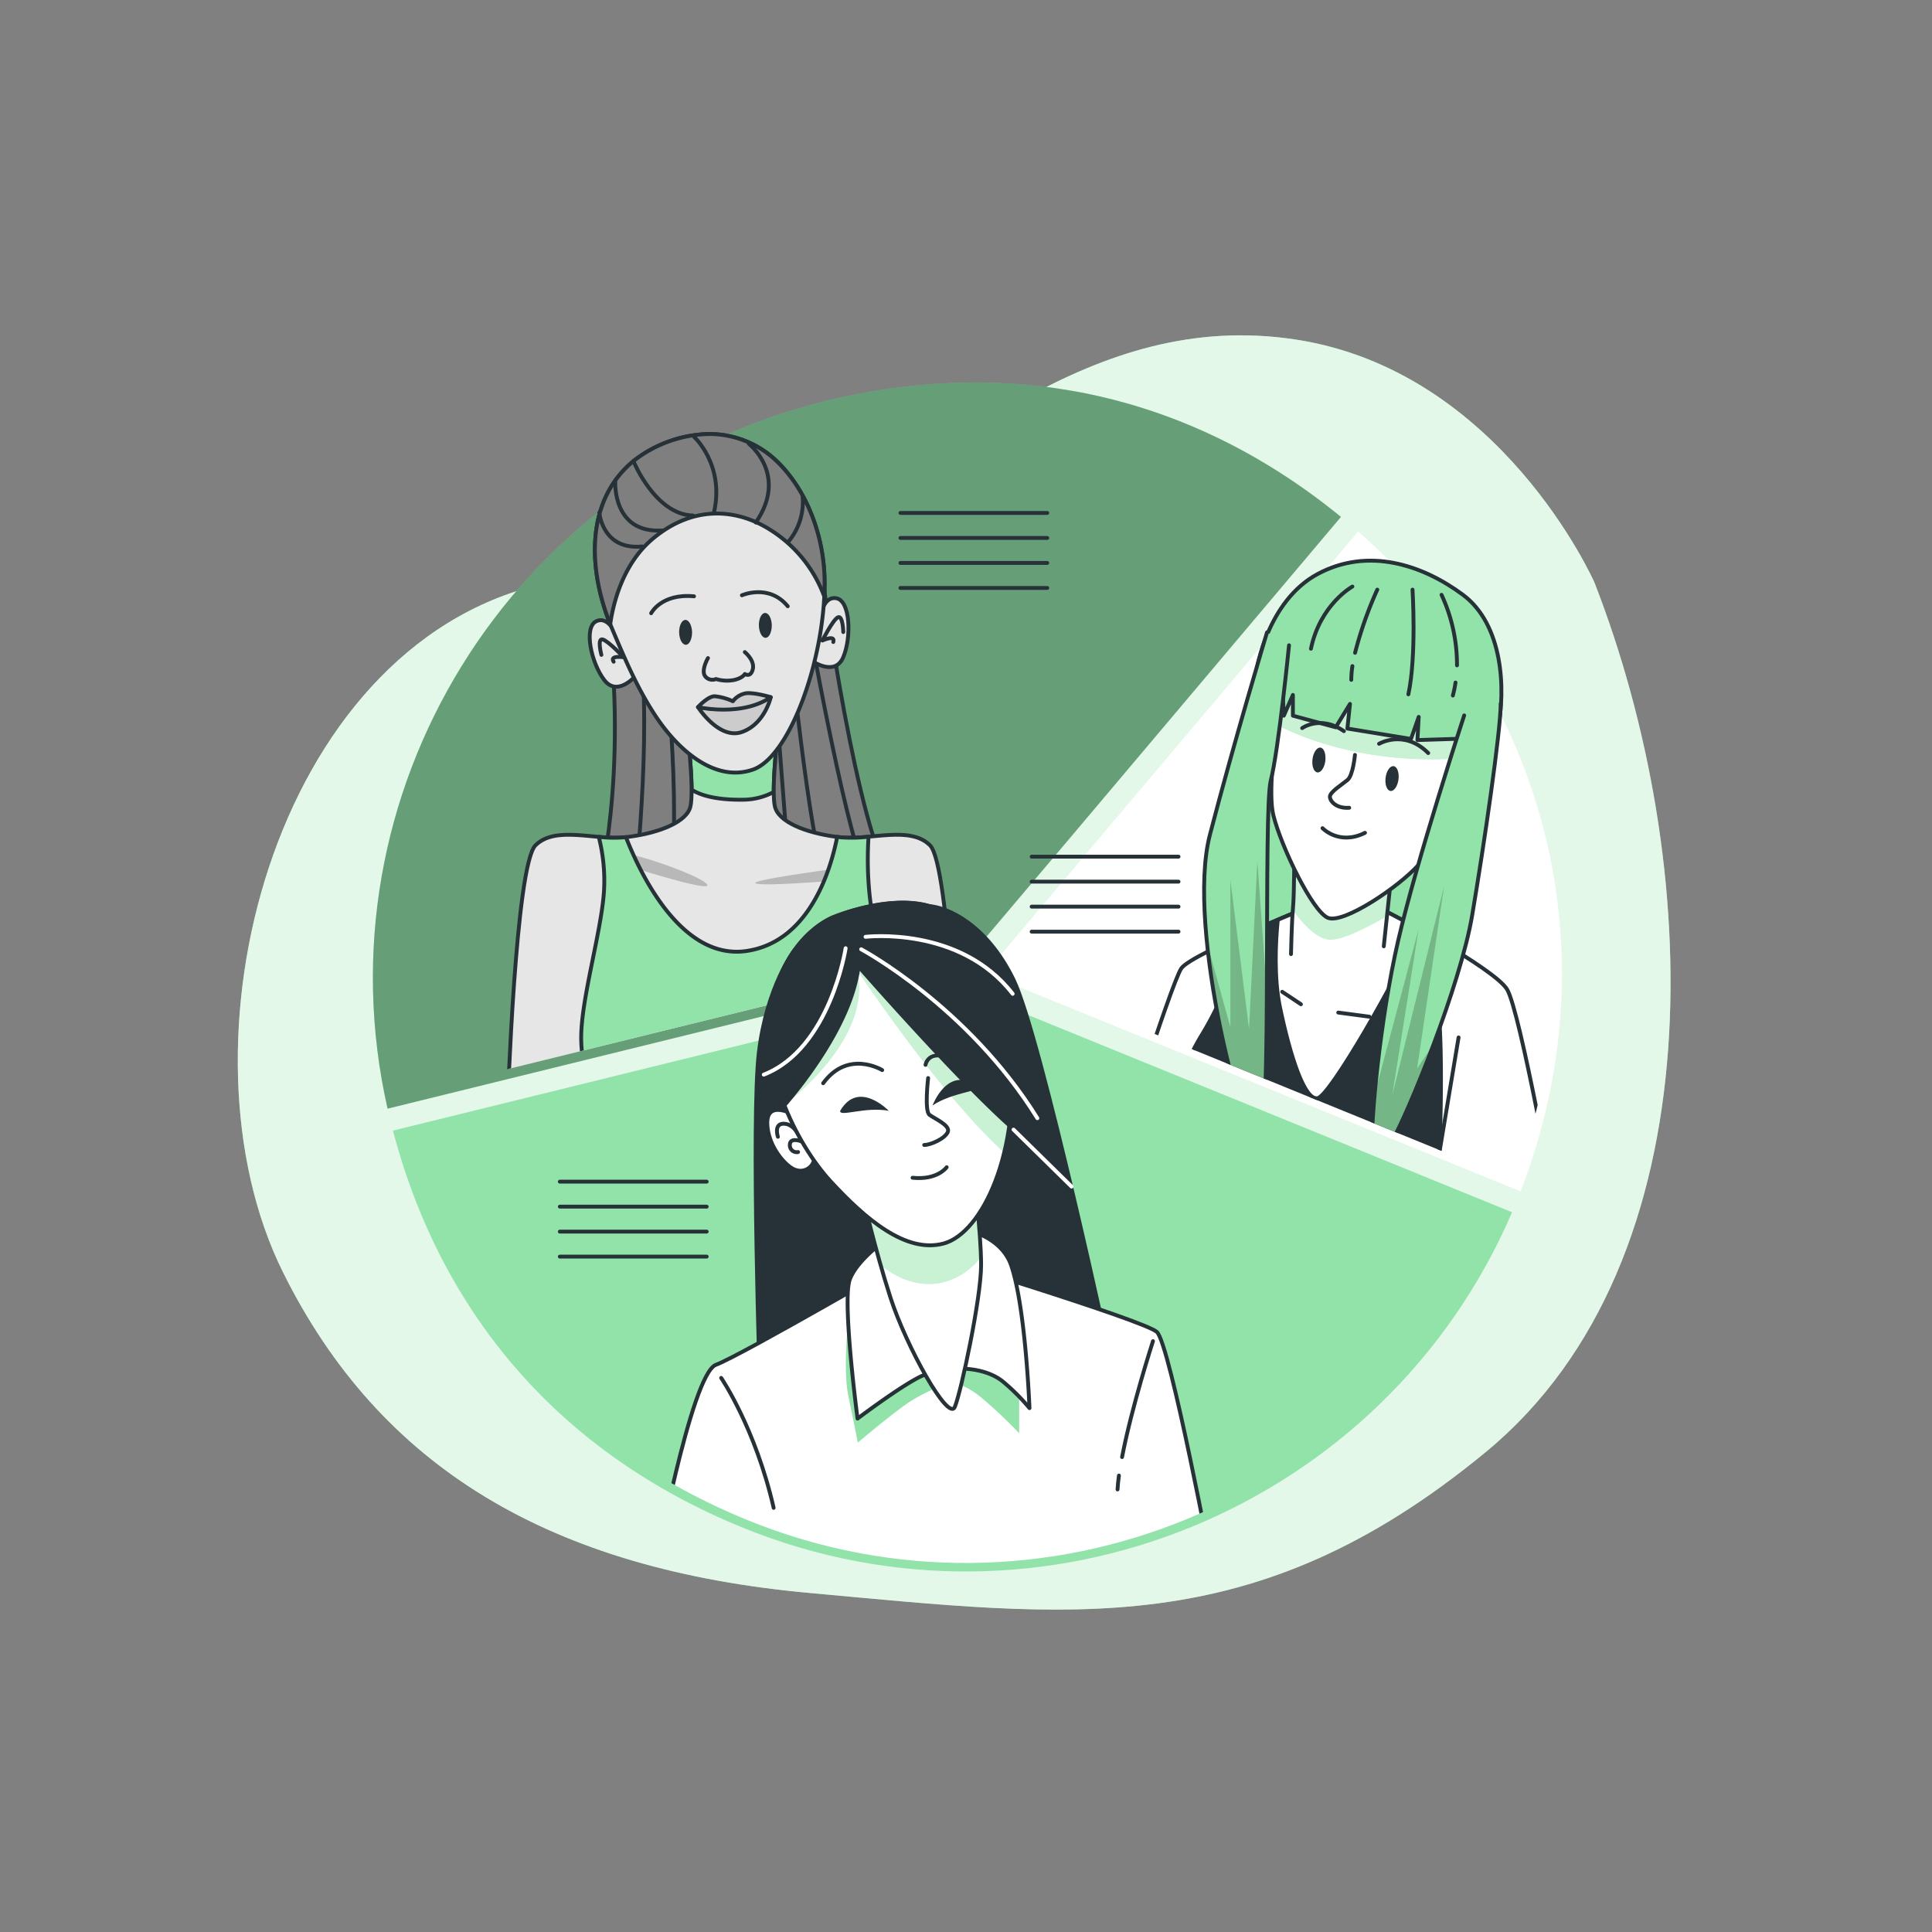 <?xml version="1.0" encoding="UTF-8"?> <svg xmlns="http://www.w3.org/2000/svg" xmlns:xlink="http://www.w3.org/1999/xlink" viewBox="0 0 500 500"><rect x="0" y="0" width="500" height="500" fill="#808080" stroke="none"/><defs><clipPath id="freepik--clip-path--inject-37"><path d="M388.84,190.43a43.26,43.26,0,0,0,2.85-15.54c0-21.58-15.48-39.08-34.56-39.08s-34.44,17.37-34.56,38.84L258.14,251l93,37.91,40.69,16.58C406.85,266.71,405.21,225.78,388.84,190.43Z" style="fill:none"></path></clipPath><clipPath id="freepik--clip-path-2--inject-37"><path d="M334.11,246.92s.18-8.38.5-11.74c.38-3.94.34-15.44.34-15.44l25.52,3-2.35,22.16" style="fill:#fff;stroke:#263238;stroke-linecap:round;stroke-linejoin:round"></path></clipPath><clipPath id="freepik--clip-path-3--inject-37"><path d="M331.92,178.44s-.44,2.51-1,6.18c-1.15,7.82-2.74,20.91-1.37,26.39,2,8.06,10.08,24.85,14.11,26.52s18.46-8.05,23.5-13.76,10.07-32.57,10.07-32.57l-10.4.33.33-6-2,5.71-16.46-2.69.68-6.38-3.7,6.05-11.08-3v-5.37l-2.35,5.37Z" style="fill:#fff;stroke:#263238;stroke-linecap:round;stroke-linejoin:round"></path></clipPath><clipPath id="freepik--clip-path-4--inject-37"><path d="M378.93,185.15s-12.42,37.95-17.12,58.43-7.05,46.67-6.72,53,.67,6.38,5-1S377.93,255,381,236.86s7.38-47.68,7.38-54.73" style="fill:#92E3A9;stroke:#263238;stroke-linecap:round;stroke-linejoin:round"></path></clipPath><clipPath id="freepik--clip-path-5--inject-37"><path d="M327.9,163.66s-8.4,27.87-14.78,52.39,9.4,82.59,12.76,79.91,1-86.29,3-94S333.6,167,333.6,167" style="fill:#92E3A9;stroke:#263238;stroke-linecap:round;stroke-linejoin:round"></path></clipPath><clipPath id="freepik--clip-path-6--inject-37"><path d="M275.37,104.91c-19.73-3.48-40.4-2.66-61.59,2.56a149.06,149.06,0,0,0-18,5.65,27.47,27.47,0,0,0-43.73,26.46,147.6,147.6,0,0,0-46.86,143.55l110.55-27.21,31.69-7.8,25.67-30.4L342,136.19C321.65,119.6,299.2,109.12,275.37,104.91Z" style="fill:none"></path></clipPath><clipPath id="freepik--clip-path-7--inject-37"><path d="M155.36,227.57s8.13-32.65.52-78.15L212.11,144s8,62.16,17.28,81.51Z" style="fill:#fff;stroke:#263238;stroke-linecap:round;stroke-linejoin:round"></path></clipPath><clipPath id="freepik--clip-path-8--inject-37"><path d="M159.75,164.89s-2.07-5.67-5.42-4.12S153,171.6,156.39,176s8-1,8-1Z" style="fill:#fff;stroke:#263238;stroke-linecap:round;stroke-linejoin:round"></path></clipPath><clipPath id="freepik--clip-path-9--inject-37"><path d="M212.23,160.17s.6-6,4.23-5.34,3.93,10.18,1.77,15.26-8,1-8,1Z" style="fill:#fff;stroke:#263238;stroke-linecap:round;stroke-linejoin:round"></path></clipPath><clipPath id="freepik--clip-path-10--inject-37"><path d="M240.69,218.77c-5.16-5.16-15.48-1.29-23-2.06s-15.47-3.36-17-7.48S202,183.69,202,183.69l-12.38,2-12.38-2s2.83,21.41,1.29,25.54-9.55,6.7-17,7.48-17.8-3.1-22.95,2.06-7.23,67.84-7.23,67.84H247.91S245.85,223.93,240.69,218.77Z" style="fill:#fff;stroke:#263238;stroke-linecap:round;stroke-linejoin:round"></path></clipPath><clipPath id="freepik--clip-path-11--inject-37"><path d="M240.69,218.77c-5.16-5.16-15.48-1.29-23-2.06s-15.47-3.36-17-7.48S202,183.69,202,183.69l-12.38,2-12.38-2s2.83,21.41,1.29,25.54-9.55,6.7-17,7.48-17.8-3.1-22.95,2.06-7.23,67.84-7.23,67.84H247.91S245.85,223.93,240.69,218.77Z" style="opacity:0.1"></path></clipPath><clipPath id="freepik--clip-path-12--inject-37"><path d="M163.93,119.33l-.1.09c-12.83,10.71-11.43,29-5.52,43.05,3.35,7.93,6.55,15.53,11.27,22.71,5.93,9,15.45,17.37,25.25,14s18.83-29.41,18.57-49c-.15-11.26-4.51-23.67-13-31.43a25.3,25.3,0,0,0-16.59-6.44A32.73,32.73,0,0,0,163.93,119.33Z" style="fill:#fff;stroke:#263238;stroke-linecap:round;stroke-linejoin:round"></path></clipPath><clipPath id="freepik--clip-path-13--inject-37"><path d="M180.64,183s5.42,8.51,11.35,6.45,7.48-9,7.48-9A31.44,31.44,0,0,1,180.64,183Z" style="fill:#fff;stroke:#263238;stroke-linecap:round;stroke-linejoin:round"></path></clipPath><clipPath id="freepik--clip-path-14--inject-37"><path d="M180.64,183s11.35,2.58,18.83-2.58c0,0-4.38-1.29-6.45-1a5.44,5.44,0,0,0-3.35,2.06,15,15,0,0,0-4.64-1.29C183.22,180.11,180.64,183,180.64,183Z" style="fill:#fff;stroke:#263238;stroke-linecap:round;stroke-linejoin:round"></path></clipPath><clipPath id="freepik--clip-path-15--inject-37"><path d="M200.36,118.76a25.3,25.3,0,0,0-16.59-6.44,32.73,32.73,0,0,0-19.84,7l-.1.09c-12.54,10.47-11.48,28.23-5.9,42.11.66-4.7,3-15.47,11.1-22.17,10.58-8.77,21.15-7.23,28.38-3.36a34.29,34.29,0,0,1,15.91,18.38c.07-1.42.1-2.82.08-4.19C213.25,138.93,208.89,126.52,200.36,118.76Z" style="fill:#fff;stroke:#263238;stroke-linecap:round;stroke-linejoin:round"></path></clipPath><clipPath id="freepik--clip-path-16--inject-37"><path d="M271.54,266.31l-2.28-.93c.08-1,.13-1.95.13-2.93a39.54,39.54,0,1,0-77.94,9.4L105.12,293.1c12.43,47.14,42.92,81.79,88.34,100.3,75.72,30.86,162.3-4.86,194.43-79.67Z" style="fill:none"></path></clipPath><clipPath id="freepik--clip-path-17--inject-37"><path d="M223,308.37s3.4,14.95,7.47,27.51,15,32.27,16.65,28.2,6.79-28.2,6.79-36.69-2-24.11-2-24.11S242,315.84,223,308.37Z" style="fill:#fff;stroke:#263238;stroke-linecap:round;stroke-linejoin:round"></path></clipPath><clipPath id="freepik--clip-path-18--inject-37"><path d="M216.09,237.2s-11.55,3.74-16,21.06,6.11,38,14.95,47.55,19.36,18.69,29.21,16,20-23.44,17.32-50.95-10.53-33.29-21.06-36.34S216.09,237.2,216.09,237.2Z" style="fill:#fff;stroke:#263238;stroke-linecap:round;stroke-linejoin:round"></path></clipPath></defs><g id="freepik--background-simple--inject-37"><path d="M412.63,150.73S388.52,96,335.3,87.87s-90.39,31.43-129.55,51.71c-20.51,10.62-43.94,6.49-65.71,11.63C70.41,167.64,44.18,270.6,73.19,329.15c25.1,50.69,69.29,77.05,136.57,83.13s114.49,13.18,174.75-36.49S440.74,222.71,412.63,150.73Z" style="fill:#92E3A9"></path><path d="M412.63,150.73S388.52,96,335.3,87.87s-90.39,31.43-129.55,51.71c-20.51,10.62-43.94,6.49-65.71,11.63C70.41,167.64,44.18,270.6,73.19,329.15c25.1,50.69,69.29,77.05,136.57,83.13s114.49,13.18,174.75-36.49S440.74,222.71,412.63,150.73Z" style="fill:#fff;opacity:0.75"></path></g><g id="freepik--Chart--inject-37"><path d="M192.18,395.34c77.55,31.6,166.23-5,199.14-81.61L272.15,265.16l-22.21-9.05L101.69,292.6C114.42,340.89,145.65,376.38,192.18,395.34Z" style="fill:#92E3A9"></path><path d="M275.3,218.77l71.74-85c-21.17-17.28-44.57-28.21-69.41-32.6-20.55-3.62-42.1-2.77-64.19,2.67-81.32,20-131.56,101.74-113.14,183.08l115.21-28.36,33-8.13Z" style="fill:#92E3A9"></path><path d="M275.3,218.77l71.74-85c-21.17-17.28-44.57-28.21-69.41-32.6-20.55-3.62-42.1-2.77-64.19,2.67-81.32,20-131.56,101.74-113.14,183.08l115.21-28.36,33-8.13Z" style="opacity:0.3"></path><path d="M351.49,137.55,255,251.87l96.39,39.28,42.15,17.18C417.2,247.17,400.85,180.74,351.49,137.55Z" style="fill:#fff"></path><line x1="233.03" y1="132.75" x2="271.03" y2="132.75" style="fill:none;stroke:#263238;stroke-linecap:round;stroke-linejoin:round"></line><line x1="233.03" y1="139.22" x2="271.03" y2="139.22" style="fill:none;stroke:#263238;stroke-linecap:round;stroke-linejoin:round"></line><line x1="233.03" y1="145.69" x2="271.03" y2="145.69" style="fill:none;stroke:#263238;stroke-linecap:round;stroke-linejoin:round"></line><line x1="233.03" y1="152.16" x2="271.03" y2="152.16" style="fill:none;stroke:#263238;stroke-linecap:round;stroke-linejoin:round"></line><line x1="266.99" y1="221.7" x2="305" y2="221.7" style="fill:none;stroke:#263238;stroke-linecap:round;stroke-linejoin:round"></line><line x1="266.99" y1="228.17" x2="305" y2="228.17" style="fill:none;stroke:#263238;stroke-linecap:round;stroke-linejoin:round"></line><line x1="266.99" y1="234.64" x2="305" y2="234.64" style="fill:none;stroke:#263238;stroke-linecap:round;stroke-linejoin:round"></line><line x1="266.99" y1="241.11" x2="305" y2="241.11" style="fill:none;stroke:#263238;stroke-linecap:round;stroke-linejoin:round"></line><line x1="144.88" y1="305.81" x2="182.89" y2="305.81" style="fill:none;stroke:#263238;stroke-linecap:round;stroke-linejoin:round"></line><line x1="144.88" y1="312.28" x2="182.89" y2="312.28" style="fill:none;stroke:#263238;stroke-linecap:round;stroke-linejoin:round"></line><line x1="144.88" y1="318.74" x2="182.89" y2="318.74" style="fill:none;stroke:#263238;stroke-linecap:round;stroke-linejoin:round"></line><line x1="144.88" y1="325.21" x2="182.89" y2="325.21" style="fill:none;stroke:#263238;stroke-linecap:round;stroke-linejoin:round"></line></g><g id="freepik--character-2--inject-37"><g style="clip-path:url(#freepik--clip-path--inject-37)"><path d="M325.21,173.4s2.69-17.79,15.78-24.84,27.2-2.36,37.61,5.37,11.08,24.51,9.06,34.58S373.9,253,373.9,253l-52-.67Z" style="fill:#92E3A9;stroke:#263238;stroke-linecap:round;stroke-linejoin:round"></path><path d="M350,151.8s-8.31,4.56-10.73,16.09" style="fill:none;stroke:#263238;stroke-linecap:round;stroke-linejoin:round"></path><path d="M350,172.39a25.18,25.18,0,0,0-.29,3.55" style="fill:none;stroke:#263238;stroke-linecap:round;stroke-linejoin:round"></path><path d="M356.44,152.6a99.5,99.5,0,0,0-5.75,16.34" style="fill:none;stroke:#263238;stroke-linecap:round;stroke-linejoin:round"></path><path d="M365.56,152.6s1.07,17.17-1.08,27.09" style="fill:none;stroke:#263238;stroke-linecap:round;stroke-linejoin:round"></path><path d="M376.69,176.64A30.5,30.5,0,0,1,376,180" style="fill:none;stroke:#263238;stroke-linecap:round;stroke-linejoin:round"></path><path d="M373.07,153.94a43,43,0,0,1,4,18.25" style="fill:none;stroke:#263238;stroke-linecap:round;stroke-linejoin:round"></path><path d="M345,232.16s-36.6,14.44-39.29,18.47-18.8,55.07-18.8,55.07l115.78,7.89S393.37,261.37,390,256s-30.55-20.14-36.26-22.49S345,232.16,345,232.16Z" style="fill:#fff;stroke:#263238;stroke-linecap:round;stroke-linejoin:round"></path><line x1="372.11" y1="300.71" x2="377.48" y2="268.49" style="fill:none;stroke:#263238;stroke-linecap:round;stroke-linejoin:round"></line><path d="M372.55,264.73A71,71,0,0,1,374,244.37a219.62,219.62,0,0,0-20.28-10.86c-5.71-2.36-8.73-1.35-8.73-1.35s-12.13,4.79-22.94,9.62c-1.66,5.79-5.2,16.51-11,26-8.4,13.77-9.07,26.87-5.71,32.24,2,3.26,3.21,4.91,3.82,5.71h63C372.45,301.57,373.46,279.31,372.55,264.73Z" style="fill:#263238;stroke:#263238;stroke-linecap:round;stroke-linejoin:round"></path><path d="M341,284.21c3.28-.66,20.67-31.14,26.16-43.8-5.92-3.3-11.22-6-13.4-6.9-5.71-2.36-8.73-1.35-8.73-1.35s-6.57,2.59-14.34,5.89c-.6,6-1,15.07.57,22.65C333.94,273.46,337.63,284.88,341,284.21Z" style="fill:#fff;stroke:#263238;stroke-linecap:round;stroke-linejoin:round"></path><line x1="331.84" y1="256.68" x2="336.68" y2="259.9" style="fill:none;stroke:#263238;stroke-linecap:round;stroke-linejoin:round"></line><line x1="354.39" y1="263.12" x2="346.34" y2="262.05" style="fill:none;stroke:#263238;stroke-linecap:round;stroke-linejoin:round"></line><path d="M334.11,246.92s.18-8.38.5-11.74c.38-3.94.34-15.44.34-15.44l25.52,3-2.35,22.16" style="fill:#fff"></path><g style="clip-path:url(#freepik--clip-path-2--inject-37)"><path d="M334.61,235.18l0,.39c2.59,3.53,6.32,7.61,9.71,7.61s9.52-3.18,14.66-6.1l1.52-14.32-25.52-3S335,231.24,334.61,235.18Z" style="fill:#92E3A9"></path><path d="M334.61,235.18l0,.39c2.59,3.53,6.32,7.61,9.71,7.61s9.52-3.18,14.66-6.1l1.52-14.32-25.52-3S335,231.24,334.61,235.18Z" style="fill:#fff;opacity:0.5"></path></g><path d="M334.11,246.92s.18-8.38.5-11.74c.38-3.94.34-15.44.34-15.44l25.52,3-2.35,22.16" style="fill:none;stroke:#263238;stroke-linecap:round;stroke-linejoin:round"></path><path d="M331.92,178.44s-.44,2.51-1,6.18c-1.15,7.82-2.74,20.91-1.37,26.39,2,8.06,10.08,24.85,14.11,26.52s18.46-8.05,23.5-13.76,10.07-32.57,10.07-32.57l-10.4.33.33-6-2,5.71-16.46-2.69.68-6.38-3.7,6.05-11.08-3v-5.37l-2.35,5.37Z" style="fill:#fff"></path><g style="clip-path:url(#freepik--clip-path-3--inject-37)"><path d="M367.18,185.49l-2,5.71-16.46-2.69.68-6.38-3.7,6.05-11.08-3v-5.37l-2.35,5.37-.34-6.71s-.44,2.51-1,6.18c-.14.91-.28,1.9-.42,2.93,4.07,2.18,20.73,10.12,45.69,8.77.66-3.07,1-5.12,1-5.12l-10.4.33Z" style="fill:#92E3A9"></path><path d="M367.18,185.49l-2,5.71-16.46-2.69.68-6.38-3.7,6.05-11.08-3v-5.37l-2.35,5.37-.34-6.71s-.44,2.51-1,6.18c-.14.91-.28,1.9-.42,2.93,4.07,2.18,20.73,10.12,45.69,8.77.66-3.07,1-5.12,1-5.12l-10.4.33Z" style="fill:#fff;opacity:0.5"></path></g><path d="M331.92,178.44s-.44,2.51-1,6.18c-1.15,7.82-2.74,20.91-1.37,26.39,2,8.06,10.08,24.85,14.11,26.52s18.46-8.05,23.5-13.76,10.07-32.57,10.07-32.57l-10.4.33.33-6-2,5.71-16.46-2.69.68-6.38-3.7,6.05-11.08-3v-5.37l-2.35,5.37Z" style="fill:none;stroke:#263238;stroke-linecap:round;stroke-linejoin:round"></path><path d="M343,196.9c-.22,1.77-1.15,3.12-2.07,3s-1.48-1.65-1.26-3.42,1.15-3.12,2.07-3S343.19,195.12,343,196.9Z" style="fill:#263238"></path><path d="M361.93,201.7c-.23,1.77-1.15,3.12-2.07,3s-1.49-1.65-1.27-3.42,1.16-3.12,2.08-3S362.15,199.92,361.93,201.7Z" style="fill:#263238"></path><path d="M350.66,195.37s-.48,5.28-1.92,6.48-4.56,3.12-4.56,4.32,1.68,3.12,5,2.88" style="fill:none;stroke:#263238;stroke-linecap:round;stroke-linejoin:round"></path><path d="M342.26,214.33s4.32,4.56,11,1.2" style="fill:none;stroke:#263238;stroke-linecap:round;stroke-linejoin:round"></path><path d="M337,188.43s4.74-3.43,10.8.79" style="fill:none;stroke:#263238;stroke-linecap:round;stroke-linejoin:round"></path><path d="M356.9,192.49s6.48-3.84,12.72,2.4" style="fill:none;stroke:#263238;stroke-linecap:round;stroke-linejoin:round"></path><path d="M378.93,185.15s-12.42,37.95-17.12,58.43-7.05,46.67-6.72,53,.67,6.38,5-1S377.93,255,381,236.86s7.38-47.68,7.38-54.73" style="fill:#92E3A9"></path><g style="clip-path:url(#freepik--clip-path-4--inject-37)"><path d="M366.74,276.55l7-47.25L360.3,283.52l6.85-43.11-11.39,42.78a119.14,119.14,0,0,0-.67,13.44c.34,6.38.67,6.38,5-1,2.19-3.7,6.65-13.9,10.95-25.44Z" style="opacity:0.2"></path></g><path d="M378.93,185.15s-12.42,37.95-17.12,58.43-7.05,46.67-6.72,53,.67,6.38,5-1S377.93,255,381,236.86s7.38-47.68,7.38-54.73" style="fill:none;stroke:#263238;stroke-linecap:round;stroke-linejoin:round"></path><path d="M327.9,163.66s-8.4,27.87-14.78,52.39,9.4,82.59,12.76,79.91,1-86.29,3-94S333.6,167,333.6,167" style="fill:#92E3A9"></path><g style="clip-path:url(#freepik--clip-path-5--inject-37)"><path d="M325.4,222.86l-2.15,43.48-4.83-38.65v38.12L312.37,244c2.59,25.48,11.14,53.84,13.51,51.95,1.52-1.21,1.87-18.88,2-38.62Z" style="opacity:0.2"></path></g><path d="M327.9,163.66s-8.4,27.87-14.78,52.39,9.4,82.59,12.76,79.91,1-86.29,3-94S333.6,167,333.6,167" style="fill:none;stroke:#263238;stroke-linecap:round;stroke-linejoin:round"></path></g></g><g id="freepik--character-1--inject-37"><g style="clip-path:url(#freepik--clip-path-6--inject-37)"><path d="M155.36,227.57s8.13-32.65.52-78.15L212.11,144s8,62.16,17.28,81.51Z" style="fill:#fff"></path><g style="clip-path:url(#freepik--clip-path-7--inject-37)"><path d="M155.36,227.57s8.13-32.65.52-78.15L212.11,144s8,62.16,17.28,81.51Z" style="opacity:0.5"></path></g><path d="M155.36,227.57s8.13-32.65.52-78.15L212.11,144s8,62.16,17.28,81.51Z" style="fill:none;stroke:#263238;stroke-linecap:round;stroke-linejoin:round"></path><path d="M164.46,228s4.86-45.33.32-65.09" style="fill:none;stroke:#263238;stroke-linecap:round;stroke-linejoin:round"></path><path d="M171.26,164.16s4.86,35,2.59,63.14" style="fill:none;stroke:#263238;stroke-linecap:round;stroke-linejoin:round"></path><line x1="200.08" y1="171.61" x2="204.29" y2="226.33" style="fill:none;stroke:#263238;stroke-linecap:round;stroke-linejoin:round"></line><path d="M204.29,165.78s5.18,51.16,9.07,60.88" style="fill:none;stroke:#263238;stroke-linecap:round;stroke-linejoin:round"></path><path d="M208.5,157s9.71,55.69,15.54,69" style="fill:none;stroke:#263238;stroke-linecap:round;stroke-linejoin:round"></path><path d="M159.75,164.89s-2.07-5.67-5.42-4.12S153,171.6,156.39,176s8-1,8-1Z" style="fill:#fff"></path><g style="clip-path:url(#freepik--clip-path-8--inject-37)"><path d="M159.75,164.89s-2.07-5.67-5.42-4.12S153,171.6,156.39,176s8-1,8-1Z" style="opacity:0.1"></path><path d="M155.64,169.48s-1.15-4.33.29-4,5.47,4.61,5.47,4.61-3.74-.57-2.59,1.16" style="fill:none;stroke:#263238;stroke-linecap:round;stroke-linejoin:round"></path></g><path d="M159.75,164.89s-2.07-5.67-5.42-4.12S153,171.6,156.39,176s8-1,8-1Z" style="fill:none;stroke:#263238;stroke-linecap:round;stroke-linejoin:round"></path><path d="M212.23,160.17s.6-6,4.23-5.34,3.93,10.18,1.77,15.26-8,1-8,1Z" style="fill:#fff"></path><g style="clip-path:url(#freepik--clip-path-9--inject-37)"><path d="M212.23,160.17s.6-6,4.23-5.34,3.93,10.18,1.77,15.26-8,1-8,1Z" style="opacity:0.1"></path><path d="M218.24,163.57s-.1-4.48-1.41-3.8-4,6-4,6,3.44-1.6,2.82.38" style="fill:none;stroke:#263238;stroke-linecap:round;stroke-linejoin:round"></path></g><path d="M212.23,160.17s.6-6,4.23-5.34,3.93,10.18,1.77,15.26-8,1-8,1Z" style="fill:none;stroke:#263238;stroke-linecap:round;stroke-linejoin:round"></path><path d="M240.69,218.77c-5.16-5.16-15.48-1.29-23-2.06s-15.47-3.36-17-7.48S202,183.69,202,183.69l-12.38,2-12.38-2s2.83,21.41,1.29,25.54-9.55,6.7-17,7.48-17.8-3.1-22.95,2.06-7.23,67.84-7.23,67.84H247.91S245.85,223.93,240.69,218.77Z" style="fill:#fff"></path><g style="clip-path:url(#freepik--clip-path-10--inject-37)"><path d="M240.69,218.77c-5.16-5.16-15.48-1.29-23-2.06s-15.47-3.36-17-7.48S202,183.69,202,183.69l-12.38,2-12.38-2s2.83,21.41,1.29,25.54-9.55,6.7-17,7.48-17.8-3.1-22.95,2.06-7.23,67.84-7.23,67.84H247.91S245.85,223.93,240.69,218.77Z" style="opacity:0.1"></path><g style="clip-path:url(#freepik--clip-path-11--inject-37)"><path d="M202,183.69l-12.38,2-12.38-2s1.72,13,1.75,20.68c2.27,1.43,6.33,2.72,13.55,2.59a17,17,0,0,0,7.71-2C200.19,197.34,202,183.69,202,183.69Z" style="fill:#92E3A9;stroke:#263238;stroke-linecap:round;stroke-linejoin:round"></path><path d="M216.53,224.78s-23.47,3.1-20.89,3.87,20.63-.77,20.63-.77S223.75,227.88,216.53,224.78Z" style="opacity:0.2"></path><path d="M162.11,224s22.44,7.22,20.89,4.9-20.89-9-22.69-8S162.11,224,162.11,224Z" style="opacity:0.2"></path></g></g><path d="M240.69,218.77c-5.16-5.16-15.48-1.29-23-2.06s-15.47-3.36-17-7.48S202,183.69,202,183.69l-12.38,2-12.38-2s2.83,21.41,1.29,25.54-9.55,6.7-17,7.48-17.8-3.1-22.95,2.06-7.23,67.84-7.23,67.84H247.91S245.85,223.93,240.69,218.77Z" style="fill:none;stroke:#263238;stroke-linecap:round;stroke-linejoin:round"></path><path d="M232.44,277.32c3.35-11.09-.52-20.11-4.9-33.53-3.42-10.44-3.08-22.44-2.76-27.25a38.32,38.32,0,0,1-7.05.17l-1.07-.13c-1.55,8-6.95,27.09-23.43,29.53-17.29,2.56-28-21.19-31.24-29.46l-.49.06a35.28,35.28,0,0,1-6.54-.13,45.92,45.92,0,0,1,1.38,13.54c-.51,10.32-5.93,28.12-5.93,38.43,0,6.45,2,13.6,3.53,18.06h75.61C230.37,284,231.42,280.69,232.44,277.32Z" style="fill:#92E3A9;stroke:#263238;stroke-linecap:round;stroke-linejoin:round"></path><path d="M163.93,119.33l-.1.09c-12.83,10.71-11.43,29-5.52,43.05,3.35,7.93,6.55,15.53,11.27,22.71,5.93,9,15.45,17.37,25.25,14s18.83-29.41,18.57-49c-.15-11.26-4.51-23.67-13-31.43a25.3,25.3,0,0,0-16.59-6.44A32.73,32.73,0,0,0,163.93,119.33Z" style="fill:#fff"></path><g style="clip-path:url(#freepik--clip-path-12--inject-37)"><path d="M163.93,119.33l-.1.09c-12.83,10.71-11.43,29-5.52,43.05,3.35,7.93,6.55,15.53,11.27,22.71,5.93,9,15.45,17.37,25.25,14s18.83-29.41,18.57-49c-.15-11.26-4.51-23.67-13-31.43a25.3,25.3,0,0,0-16.59-6.44A32.73,32.73,0,0,0,163.93,119.33Z" style="opacity:0.1"></path></g><path d="M163.93,119.33l-.1.09c-12.83,10.71-11.43,29-5.52,43.05,3.35,7.93,6.55,15.53,11.27,22.71,5.93,9,15.45,17.37,25.25,14s18.83-29.41,18.57-49c-.15-11.26-4.51-23.67-13-31.43a25.3,25.3,0,0,0-16.59-6.44A32.73,32.73,0,0,0,163.93,119.33Z" style="fill:none;stroke:#263238;stroke-linecap:round;stroke-linejoin:round"></path><path d="M183.22,170.31s-1.81,3.1-.77,4.64a2.34,2.34,0,0,0,2.83.78,9.92,9.92,0,0,0,4.65.26c2.32-.52,2.83-1.55,2.83-1.55s1.55,1,2.07-1.29-2.07-4.39-2.07-4.39" style="fill:none;stroke:#263238;stroke-linecap:round;stroke-linejoin:round"></path><path d="M180.64,183s5.42,8.51,11.35,6.45,7.48-9,7.48-9A31.44,31.44,0,0,1,180.64,183Z" style="fill:#fff"></path><g style="clip-path:url(#freepik--clip-path-13--inject-37)"><path d="M180.64,183s5.42,8.51,11.35,6.45,7.48-9,7.48-9A31.44,31.44,0,0,1,180.64,183Z" style="opacity:0.2"></path></g><path d="M180.64,183s5.42,8.51,11.35,6.45,7.48-9,7.48-9A31.44,31.44,0,0,1,180.64,183Z" style="fill:none;stroke:#263238;stroke-linecap:round;stroke-linejoin:round"></path><path d="M180.64,183s11.35,2.58,18.83-2.58c0,0-4.38-1.29-6.45-1a5.44,5.44,0,0,0-3.35,2.06,15,15,0,0,0-4.64-1.29C183.22,180.11,180.64,183,180.64,183Z" style="fill:#fff"></path><g style="clip-path:url(#freepik--clip-path-14--inject-37)"><path d="M180.64,183s11.35,2.58,18.83-2.58c0,0-4.38-1.29-6.45-1a5.44,5.44,0,0,0-3.35,2.06,15,15,0,0,0-4.64-1.29C183.22,180.11,180.64,183,180.64,183Z" style="opacity:0.2"></path></g><path d="M180.64,183s11.35,2.58,18.83-2.58c0,0-4.38-1.29-6.45-1a5.44,5.44,0,0,0-3.35,2.06,15,15,0,0,0-4.64-1.29C183.22,180.11,180.64,183,180.64,183Z" style="fill:none;stroke:#263238;stroke-linecap:round;stroke-linejoin:round"></path><path d="M199.74,161.81c0,1.78-.68,3.24-1.6,3.26s-1.7-1.41-1.74-3.19.68-3.24,1.6-3.25S199.7,160,199.74,161.81Z" style="fill:#263238"></path><path d="M179.11,163.62c0,1.78-.69,3.23-1.61,3.25s-1.7-1.4-1.74-3.18.69-3.24,1.61-3.26S179.07,161.84,179.11,163.62Z" style="fill:#263238"></path><path d="M168.52,158.7s2.58-5.16,11.09-4.38" style="fill:none;stroke:#263238;stroke-linecap:round;stroke-linejoin:round"></path><path d="M192,154.06s7-3.1,11.87,2.84" style="fill:none;stroke:#263238;stroke-linecap:round;stroke-linejoin:round"></path><path d="M200.36,118.76a25.3,25.3,0,0,0-16.59-6.44,32.73,32.73,0,0,0-19.84,7l-.1.09c-12.54,10.47-11.48,28.23-5.9,42.11.66-4.7,3-15.47,11.1-22.17,10.58-8.77,21.15-7.23,28.38-3.36a34.29,34.29,0,0,1,15.91,18.38c.07-1.42.1-2.82.08-4.19C213.25,138.93,208.89,126.52,200.36,118.76Z" style="fill:#fff"></path><g style="clip-path:url(#freepik--clip-path-15--inject-37)"><path d="M200.36,118.76a25.3,25.3,0,0,0-16.59-6.44,32.73,32.73,0,0,0-19.84,7l-.1.09c-12.54,10.47-11.48,28.23-5.9,42.11.66-4.7,3-15.47,11.1-22.17,10.58-8.77,21.15-7.23,28.38-3.36a34.29,34.29,0,0,1,15.91,18.38c.07-1.42.1-2.82.08-4.19C213.25,138.93,208.89,126.52,200.36,118.76Z" style="opacity:0.5"></path></g><path d="M200.36,118.76a25.3,25.3,0,0,0-16.59-6.44,32.73,32.73,0,0,0-19.84,7l-.1.09c-12.54,10.47-11.48,28.23-5.9,42.11.66-4.7,3-15.47,11.1-22.17,10.58-8.77,21.15-7.23,28.38-3.36a34.29,34.29,0,0,1,15.91,18.38c.07-1.42.1-2.82.08-4.19C213.25,138.93,208.89,126.52,200.36,118.76Z" style="fill:none;stroke:#263238;stroke-linecap:round;stroke-linejoin:round"></path><path d="M155.1,132.65s.78,9.8,11.1,8.77" style="fill:none;stroke:#263238;stroke-linecap:round;stroke-linejoin:round"></path><path d="M159.23,124.65s-.77,13.42,12.12,12.64" style="fill:none;stroke:#263238;stroke-linecap:round;stroke-linejoin:round"></path><path d="M163.93,119.33s5.62,13.84,15.42,14.09" style="fill:none;stroke:#263238;stroke-linecap:round;stroke-linejoin:round"></path><path d="M179.61,113.05s8,7.22,5.16,19.6" style="fill:none;stroke:#263238;stroke-linecap:round;stroke-linejoin:round"></path><path d="M193.8,114.85s10.31,8,1.8,20.38" style="fill:none;stroke:#263238;stroke-linecap:round;stroke-linejoin:round"></path><path d="M203.86,140.39a16,16,0,0,0,3.86-11.87" style="fill:none;stroke:#263238;stroke-linecap:round;stroke-linejoin:round"></path></g></g><g id="freepik--character-3--inject-37"><g style="clip-path:url(#freepik--clip-path-16--inject-37)"><path d="M205.56,246s-7.14,9.18-9.18,26.5.34,88,.34,88l91.36-5.28s-18.67-87.11-25.8-101.71-17.32-18.68-21.74-19S217.1,234.49,205.56,246Z" style="fill:#263238;stroke:#263238;stroke-linecap:round;stroke-linejoin:round"></path><path d="M205.89,288.71s-7.31-4.29-7.31,1.82,4.94,11.55,7.32,12.23a3.64,3.64,0,0,0,4.75-2.38C211,298.68,205.89,288.71,205.89,288.71Z" style="fill:#fff;stroke:#263238;stroke-linecap:round;stroke-linejoin:round"></path><path d="M201.32,294.19s-1.22-3.66,1.82-3.35,4.27,4.56,4.27,4.56-3-1.21-3,.92a1.78,1.78,0,0,0,2.13,1.83" style="fill:none;stroke:#263238;stroke-linecap:round;stroke-linejoin:round"></path><path d="M237.93,324s-46.2,26.83-52.65,29.21-16,54.34-16,54.34H314s-11.21-59.78-14.6-62.84S237.93,324,237.93,324Z" style="fill:#fff;stroke:#263238;stroke-linecap:round;stroke-linejoin:round"></path><path d="M289.58,381.87c-.18,1.3-.3,2.51-.36,3.6" style="fill:none;stroke:#263238;stroke-linecap:round;stroke-linejoin:round"></path><path d="M298.39,347.09s-5.51,17-8,30" style="fill:none;stroke:#263238;stroke-linecap:round;stroke-linejoin:round"></path><path d="M186.64,356.6s8.83,12.91,13.58,33.63" style="fill:none;stroke:#263238;stroke-linecap:round;stroke-linejoin:round"></path><path d="M220.2,335.9s-2.44,16.75-.61,25.58S222,373.35,222,373.35s8.22-7,13.1-10.35a45.18,45.18,0,0,1,11-5.18s3,0,7.61,3.66a121.8,121.8,0,0,1,10.05,9.44V353A57.63,57.63,0,0,0,261,335c-3.05-9.14-17.36-10.66-25.58-7.92S222.63,329.81,220.2,335.9Z" style="fill:#92E3A9"></path><path d="M230.11,320.26s-8.15,5.43-10.18,10.87,2,36,2,36,15.29-11.55,18.34-11.55a60.69,60.69,0,0,0,9.18-1.35s6.11,0,10.19,3.39a53.62,53.62,0,0,1,6.79,6.8s-1-26.16-4.76-37S239.29,314.82,230.11,320.26Z" style="fill:#fff;stroke:#263238;stroke-linecap:round;stroke-linejoin:round"></path><path d="M223,308.37s3.4,14.95,7.47,27.51,15,32.27,16.65,28.2,6.79-28.2,6.79-36.69-2-24.11-2-24.11S242,315.84,223,308.37Z" style="fill:#fff"></path><g style="clip-path:url(#freepik--clip-path-17--inject-37)"><path d="M253.85,325.29c-.23-7.64-1.59-18.77-1.92-21.42l-.58,0c-2.23,2.37-11.83,11-28.37,4.52,0,0,2.05,9,4.87,18.92,3.67,3,9.3,6.06,15.93,4.61A17.61,17.61,0,0,0,253.85,325.29Z" style="fill:#92E3A9"></path><path d="M253.85,325.29c-.23-7.64-1.59-18.77-1.92-21.42l-.58,0c-2.23,2.37-11.83,11-28.37,4.52,0,0,2.05,9,4.87,18.92,3.67,3,9.3,6.06,15.93,4.61A17.61,17.61,0,0,0,253.85,325.29Z" style="fill:#fff;opacity:0.5"></path></g><path d="M223,308.37s3.4,14.95,7.47,27.51,15,32.27,16.65,28.2,6.79-28.2,6.79-36.69-2-24.11-2-24.11S242,315.84,223,308.37Z" style="fill:none;stroke:#263238;stroke-linecap:round;stroke-linejoin:round"></path><path d="M216.09,237.2s-11.55,3.74-16,21.06,6.11,38,14.95,47.55,19.36,18.69,29.21,16,20-23.44,17.32-50.95-10.53-33.29-21.06-36.34S216.09,237.2,216.09,237.2Z" style="fill:#fff"></path><g style="clip-path:url(#freepik--clip-path-18--inject-37)"><path d="M202.35,284.2q.32.89.66,1.77c6.12-4.82,22.63-19.5,18.74-35.06,0,0,21.57,32.44,38.17,47.39a82.57,82.57,0,0,0,1.68-27.47c-.15-1.48-.31-2.89-.49-4.25l-41.3-21.07Z" style="fill:#92E3A9"></path><path d="M202.35,284.2q.32.89.66,1.77c6.12-4.82,22.63-19.5,18.74-35.06,0,0,21.57,32.44,38.17,47.39a82.57,82.57,0,0,0,1.68-27.47c-.15-1.48-.31-2.89-.49-4.25l-41.3-21.07Z" style="fill:#fff;opacity:0.5"></path></g><path d="M216.09,237.2s-11.55,3.74-16,21.06,6.11,38,14.95,47.55,19.36,18.69,29.21,16,20-23.44,17.32-50.95-10.53-33.29-21.06-36.34S216.09,237.2,216.09,237.2Z" style="fill:none;stroke:#263238;stroke-linecap:round;stroke-linejoin:round"></path><path d="M217.44,287.47c-.27,1.72,6.38-1.13,12.57,0C230,287.47,222.2,279.32,217.44,287.47Z" style="fill:#263238"></path><path d="M252.85,281.1c.94,1.46-6.3,1.51-11.52,5C241.33,286.13,245.23,275.53,252.85,281.1Z" style="fill:#263238"></path><path d="M240.2,279s-1,8.49.34,9.51,5.44,2.72,4.76,4.42-4.42,3.39-6.12,3.39" style="fill:none;stroke:#263238;stroke-linecap:round;stroke-linejoin:round"></path><path d="M245,302.08s-2.38,3.4-8.83,2.72" style="fill:none;stroke:#263238;stroke-linecap:round;stroke-linejoin:round"></path><path d="M228.31,276.94s-8.83-5.43-15.28,3.4" style="fill:none;stroke:#263238;stroke-linecap:round;stroke-linejoin:round"></path><path d="M239.52,275.58s.68-4.41,7.13-1.35" style="fill:none;stroke:#263238;stroke-linecap:round;stroke-linejoin:round"></path><path d="M261.6,270.83c-2.72-27.51-10.53-33.29-21.06-36.34s-24.45,2.71-24.45,2.71-11.55,3.74-16,21.06c-2.3,9-.54,19,2.92,27.79,4.53-5.26,17.48-21.4,19.16-35.94,0,0,24.71,28.28,39.05,41.14A86,86,0,0,0,261.6,270.83Z" style="fill:#263238;stroke:#263238;stroke-linecap:round;stroke-linejoin:round"></path><path d="M222.87,245.67s27.63,14.75,45.6,43.72" style="fill:none;stroke:#fff;stroke-linecap:round;stroke-linejoin:round"></path><line x1="262.3" y1="292.34" x2="277.32" y2="307.09" style="fill:none;stroke:#fff;stroke-linecap:round;stroke-linejoin:round"></line><path d="M218.85,245.4s-4,26-21.19,32.72" style="fill:none;stroke:#fff;stroke-linecap:round;stroke-linejoin:round"></path><path d="M224,242.45s24.4-2.95,38.08,14.75" style="fill:none;stroke:#fff;stroke-linecap:round;stroke-linejoin:round"></path></g></g></svg> 